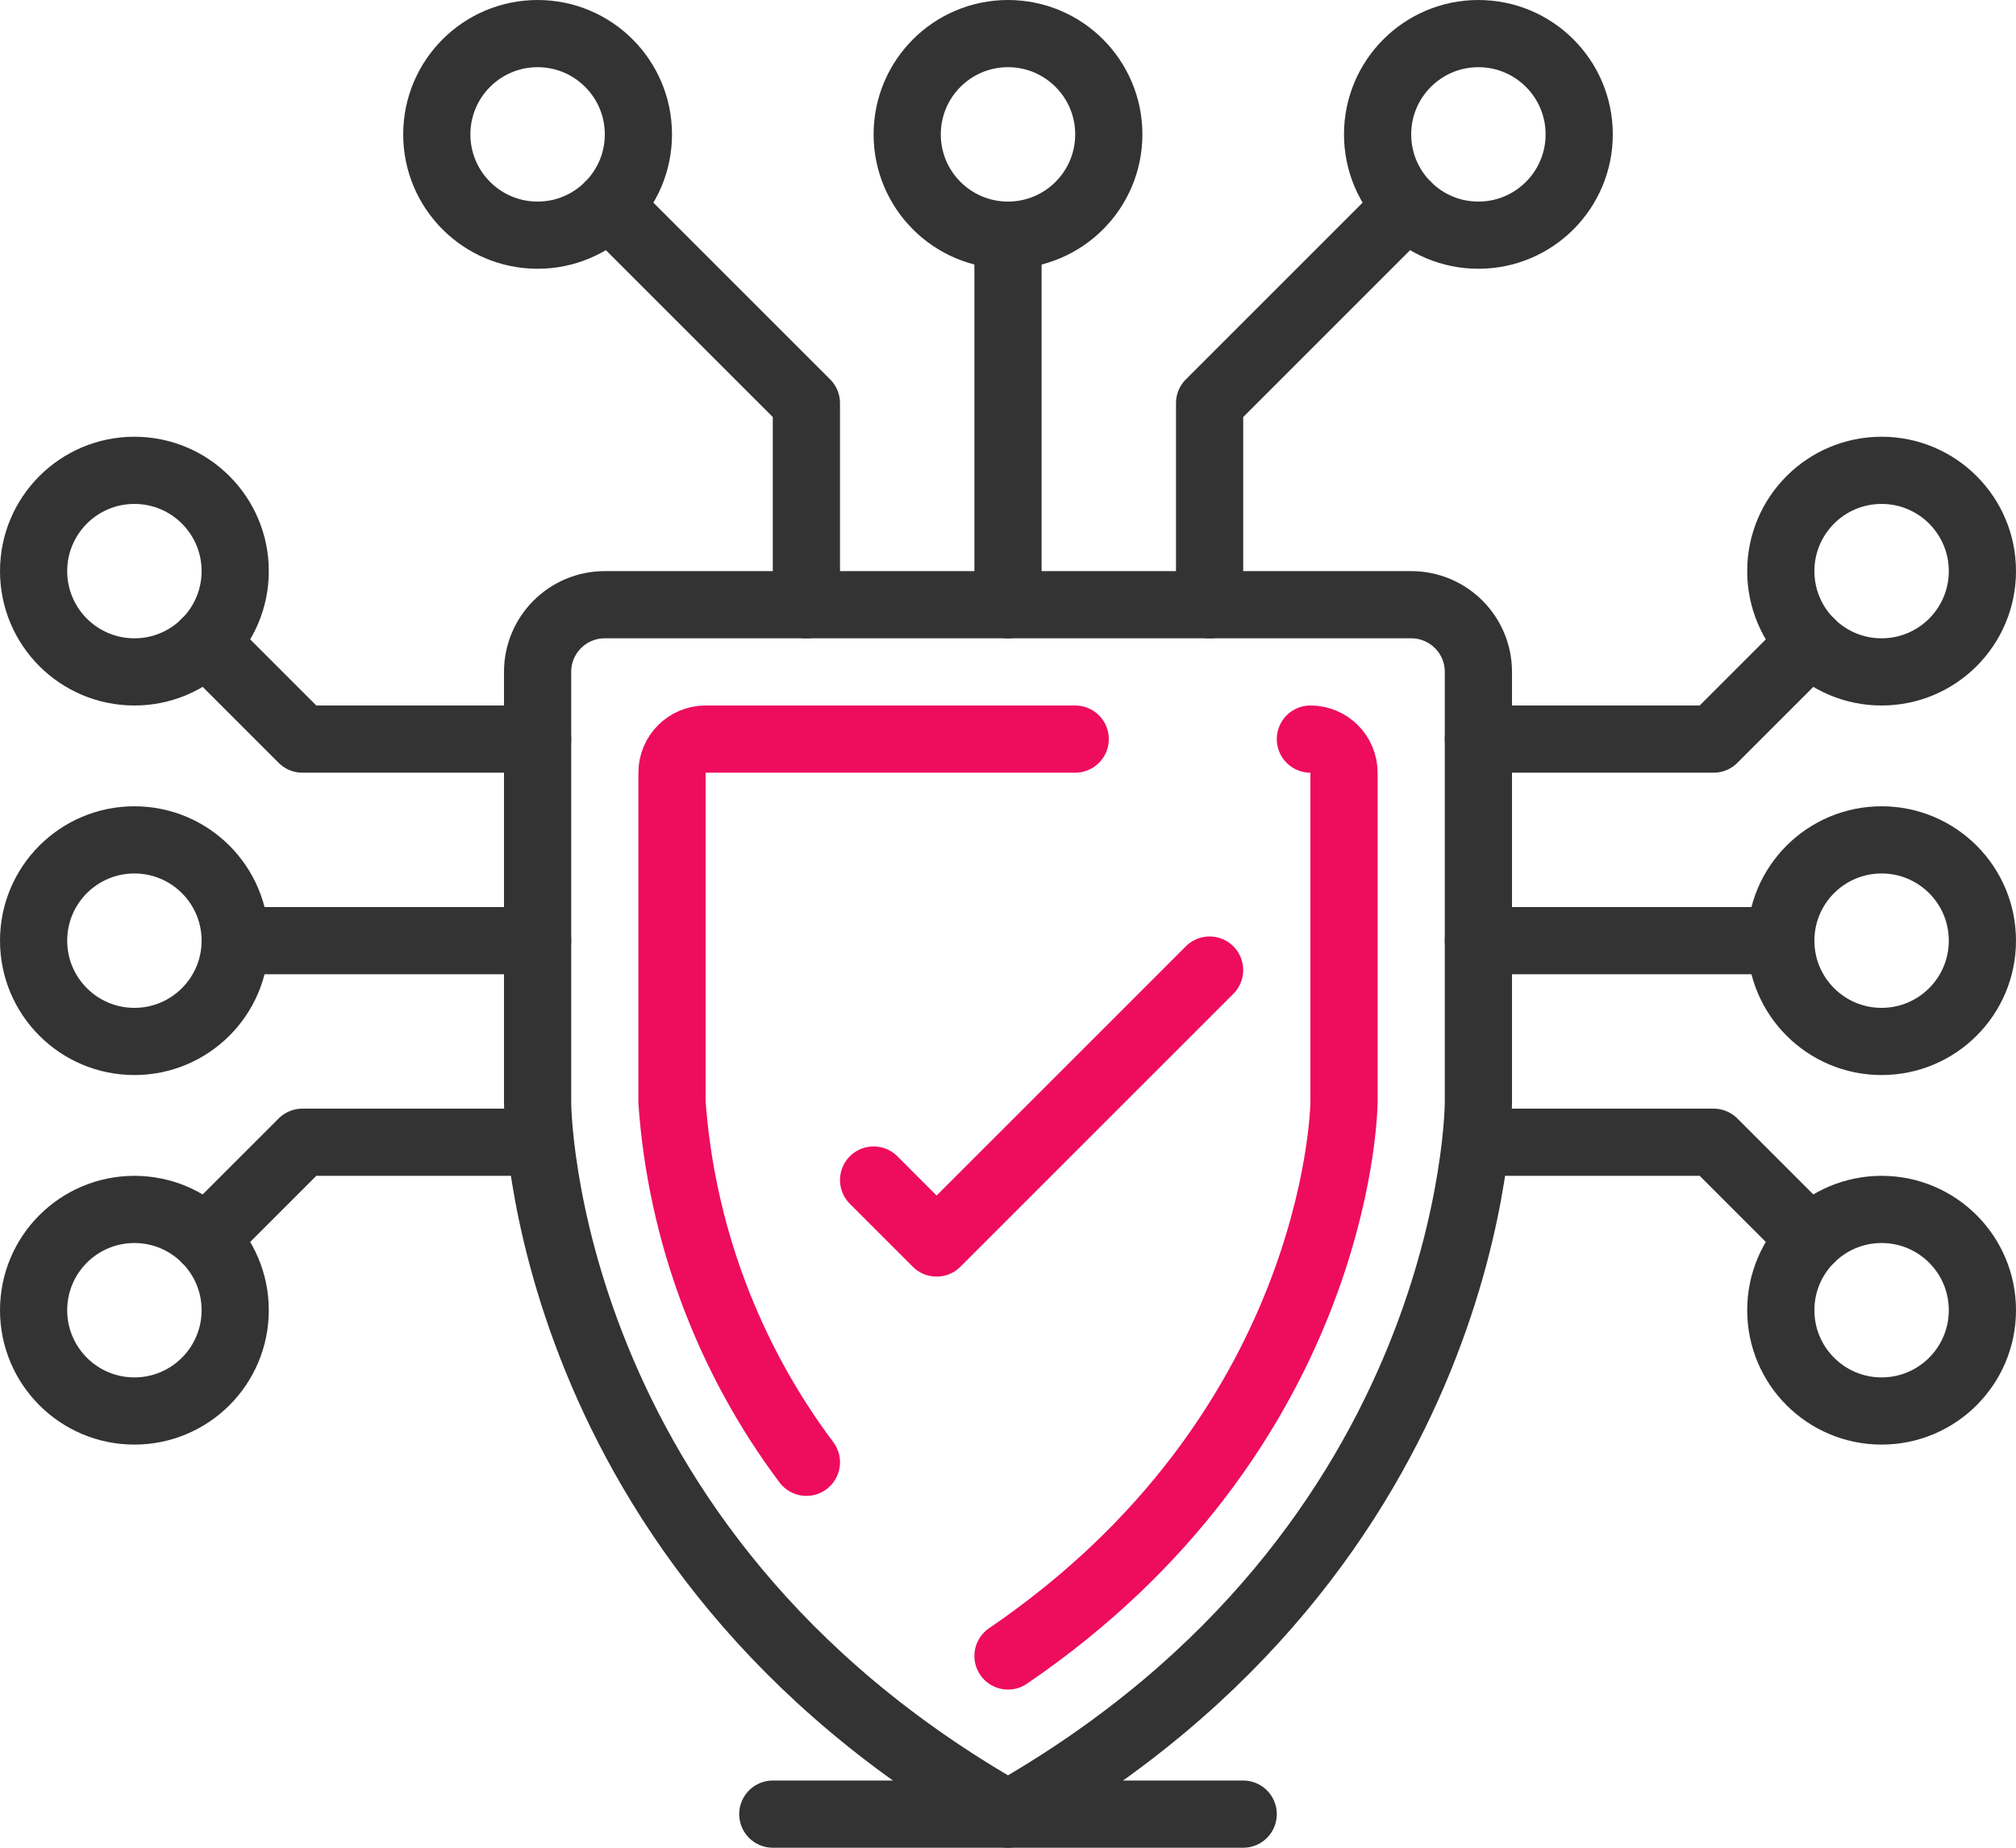 <svg width="60" height="55" viewBox="0 0 60 55" fill="none" xmlns="http://www.w3.org/2000/svg">
<g clip-path="url(#clip0_412_38)">
<path fill-rule="evenodd" clip-rule="evenodd" d="M42 18C43.105 18 44 18.895 44 20V32.815C44 32.815 44 46.056 30 54C16 46.056 16 32.815 16 32.815V20C16 18.895 16.895 18 18 18H42Z" stroke="#333333" stroke-width="2" stroke-linecap="round" stroke-linejoin="round"/>
<path d="M39 22C39.552 22 40 22.448 40 23V32.815C39.994 33.215 39.731 42.659 30 49.292" stroke="#EE0C5D" stroke-width="2" stroke-linecap="round" stroke-linejoin="round"/>
<path d="M24 43.527C21.667 40.414 20.279 36.695 20 32.815V23C20 22.448 20.448 22 21 22H32" stroke="#EE0C5D" stroke-width="2" stroke-linecap="round" stroke-linejoin="round"/>
<path d="M26 35.125L27.875 37L36 28.875" stroke="#EE0C5D" stroke-width="2" stroke-linecap="round" stroke-linejoin="round"/>
<path d="M6.12 19.12L9 22H16" stroke="#333333" stroke-width="2" stroke-linecap="round" stroke-linejoin="round"/>
<path d="M4 20C5.657 20 7 18.657 7 17C7 15.343 5.657 14 4 14C2.343 14 1 15.343 1 17C1 18.657 2.343 20 4 20Z" stroke="#333333" stroke-width="2" stroke-linecap="round" stroke-linejoin="round"/>
<path d="M16 7C17.657 7 19 5.657 19 4C19 2.343 17.657 1 16 1C14.343 1 13 2.343 13 4C13 5.657 14.343 7 16 7Z" stroke="#333333" stroke-width="2" stroke-linecap="round" stroke-linejoin="round"/>
<path d="M30 7C31.657 7 33 5.657 33 4C33 2.343 31.657 1 30 1C28.343 1 27 2.343 27 4C27 5.657 28.343 7 30 7Z" stroke="#333333" stroke-width="2" stroke-linecap="round" stroke-linejoin="round"/>
<path d="M4 31C5.657 31 7 29.657 7 28C7 26.343 5.657 25 4 25C2.343 25 1 26.343 1 28C1 29.657 2.343 31 4 31Z" stroke="#333333" stroke-width="2" stroke-linecap="round" stroke-linejoin="round"/>
<path d="M6.12 36.88L9 34H16" stroke="#333333" stroke-width="2" stroke-linecap="round" stroke-linejoin="round"/>
<path d="M4 42C5.657 42 7 40.657 7 39C7 37.343 5.657 36 4 36C2.343 36 1 37.343 1 39C1 40.657 2.343 42 4 42Z" stroke="#333333" stroke-width="2" stroke-linecap="round" stroke-linejoin="round"/>
<path d="M7 28H16" stroke="#333333" stroke-width="2" stroke-linecap="round" stroke-linejoin="round"/>
<path d="M44 22H51L53.88 19.12" stroke="#333333" stroke-width="2" stroke-linecap="round" stroke-linejoin="round"/>
<path d="M56 20C57.657 20 59 18.657 59 17C59 15.343 57.657 14 56 14C54.343 14 53 15.343 53 17C53 18.657 54.343 20 56 20Z" stroke="#333333" stroke-width="2" stroke-linecap="round" stroke-linejoin="round"/>
<path d="M56 31C57.657 31 59 29.657 59 28C59 26.343 57.657 25 56 25C54.343 25 53 26.343 53 28C53 29.657 54.343 31 56 31Z" stroke="#333333" stroke-width="2" stroke-linecap="round" stroke-linejoin="round"/>
<path d="M44 34H51L53.88 36.88" stroke="#333333" stroke-width="2" stroke-linecap="round" stroke-linejoin="round"/>
<path d="M56 42C57.657 42 59 40.657 59 39C59 37.343 57.657 36 56 36C54.343 36 53 37.343 53 39C53 40.657 54.343 42 56 42Z" stroke="#333333" stroke-width="2" stroke-linecap="round" stroke-linejoin="round"/>
<path d="M53 28H44" stroke="#333333" stroke-width="2" stroke-linecap="round" stroke-linejoin="round"/>
<path d="M18.12 6.12L24 12V18" stroke="#333333" stroke-width="2" stroke-linecap="round" stroke-linejoin="round"/>
<path d="M44 7C45.657 7 47 5.657 47 4C47 2.343 45.657 1 44 1C42.343 1 41 2.343 41 4C41 5.657 42.343 7 44 7Z" stroke="#333333" stroke-width="2" stroke-linecap="round" stroke-linejoin="round"/>
<path d="M36 18V12L41.88 6.12" stroke="#333333" stroke-width="2" stroke-linecap="round" stroke-linejoin="round"/>
<path d="M30 7V18" stroke="#333333" stroke-width="2" stroke-linecap="round" stroke-linejoin="round"/>
<path d="M23 54H37" stroke="#333333" stroke-width="2" stroke-linecap="round" stroke-linejoin="round"/>
</g>
<defs>
<clipPath id="clip0_412_38">
<rect width="60" height="55" fill="white"/>
</clipPath>
</defs>
</svg>
